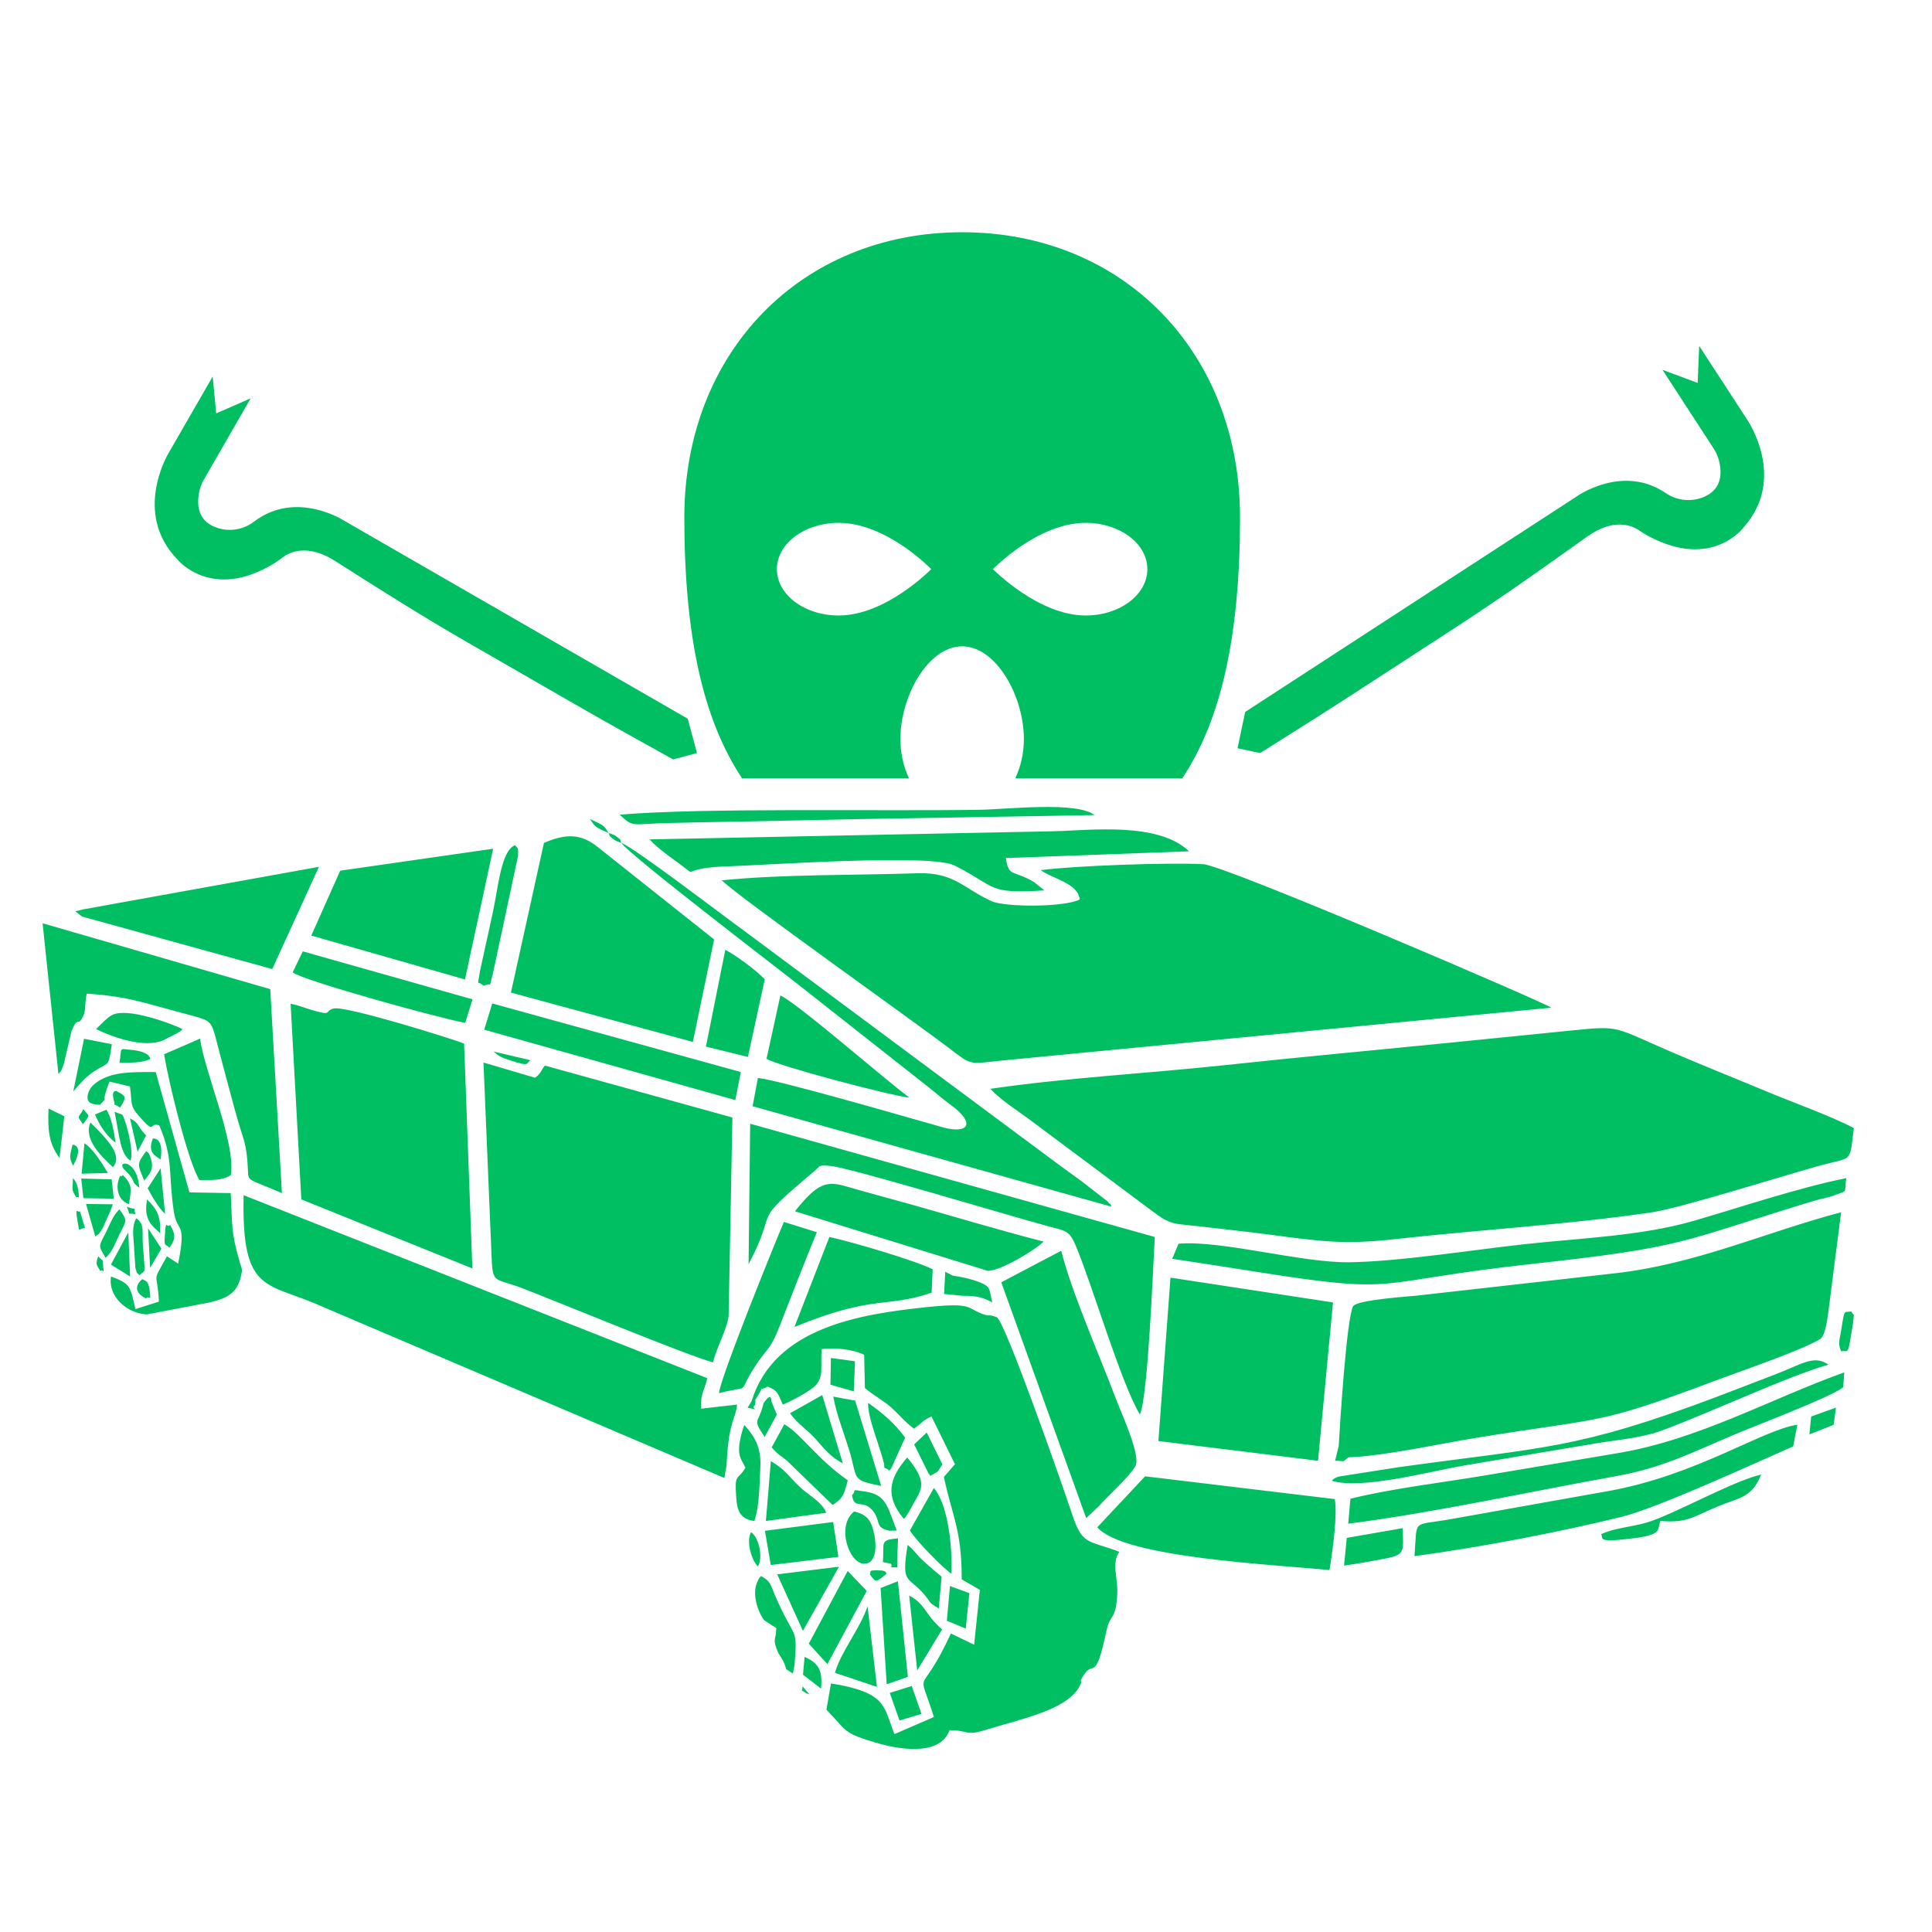 <?xml version="1.0" encoding="UTF-8"?>
<!DOCTYPE svg PUBLIC "-//W3C//DTD SVG 1.1//EN" "http://www.w3.org/Graphics/SVG/1.1/DTD/svg11.dtd">
<!-- Creator: CorelDRAW 2017 -->
<svg xmlns="http://www.w3.org/2000/svg" xml:space="preserve" width="240px" height="240px" version="1.1" style="shape-rendering:geometricPrecision; text-rendering:geometricPrecision; image-rendering:optimizeQuality; fill-rule:evenodd; clip-rule:evenodd"
viewBox="0 0 240 240"
 xmlns:xlink="http://www.w3.org/1999/xlink">
 <defs>
  <style type="text/css">
   <![CDATA[
    .fil2 {fill:none}
    .fil1 {fill:#00BF63}
    .fil0 {fill:#00BF63;fill-rule:nonzero}
   ]]>
  </style>
 </defs>
 <g id="Layer_x0020_1">
  <path class="fil0" d="M146.87 96.68c4.87,-7.31 7.17,-17.8 7.17,-32.41 0,-20.53 -14.52,-35.42 -34.52,-35.42 -19.99,0 -34.51,14.89 -34.51,35.42 0,14.62 2.3,25.1 7.17,32.41l20.74 0c-0.68,-1.43 -1.07,-3.1 -1.07,-4.89 0,-5.29 3.43,-11.5 7.67,-11.5 4.24,0 7.67,6.21 7.67,11.5 0,1.79 -0.39,3.46 -1.07,4.89l20.75 0zm-50.36 -25.98c0,-3.17 3.43,-5.75 7.67,-5.75 5.97,0 11.5,5.75 11.5,5.75 0,0 -5.61,5.76 -11.5,5.76 -4.24,0 -7.67,-2.58 -7.67,-5.76zm38.35 5.76c-5.88,0 -11.51,-5.76 -11.51,-5.76 0,0 5.54,-5.75 11.51,-5.75 4.24,0 7.67,2.58 7.67,5.75 0,3.18 -3.43,5.76 -7.67,5.76z"/>
  <path class="fil0" d="M85.43 89.28l-42.77 -24.65c0,0 -5.9,-3.79 -11.11,0.17 -0.67,0.51 -1.41,0.83 -2.24,0.96 -0.82,0.13 -1.62,0.06 -2.41,-0.22 -1.46,-0.51 -2.7,-1.72 -2.15,-4.46 0.11,-0.52 0.3,-1.02 0.57,-1.49l5.82 -10.11 -4.28 1.87 -0.44 -4.58 -5.46 9.48c0,0 -4.59,7.48 1.13,13.3 0,0 4.19,5.13 11.88,0.49 0.4,-0.25 0.78,-0.51 1.14,-0.8 0.75,-0.57 2.98,-1.8 6.49,0.43 5.45,3.48 10.92,6.93 16.51,10.15l12.45 7.17c4.33,2.5 8.69,4.93 13.06,7.35l2.96 -0.8 -1.15 -4.26z"/>
  <path class="fil0" d="M154.68 88.44l41.15 -26.75c0,0 5.69,-4.11 11.11,-0.43 0.69,0.47 1.45,0.75 2.28,0.83 0.83,0.09 1.63,-0.03 2.4,-0.34 1.42,-0.59 2.6,-1.87 1.91,-4.57 -0.14,-0.52 -0.36,-1.01 -0.66,-1.47l-6.35 -9.77 4.37 1.63 0.19 -4.6 5.97 9.18c0,0 4.98,7.22 -0.42,13.33 0,0 -3.9,5.36 -11.83,1.13 -0.41,-0.21 -0.81,-0.46 -1.19,-0.73 -0.77,-0.53 -3.07,-1.64 -6.45,0.78 -5.26,3.76 -10.53,7.5 -15.95,11.03l-12.04 7.82c-4.18,2.73 -8.41,5.39 -12.64,8.04l-2.8 -0.6 0.95 -4.51z"/>
  <path class="fil1" d="M134.13 111.73c-0.24,-2.05 -3.41,-2.56 -4.84,-3.64 4.34,-0.56 15.81,-0.96 20.18,-0.74 2.69,0.13 42.65,17.28 43.24,17.83l-68.22 6.56c-4.2,0.44 -3.76,0.62 -6.44,-1.42 -4.97,-3.79 -25.73,-18.47 -28.4,-20.96 7.5,-0.77 16.61,-0.62 24.31,-0.88 4.56,-0.15 5.65,1.85 9.25,3.48 1.64,0.74 9.05,0.76 10.92,-0.23zm-98.61 10.87l0 -0.03c0.02,0.01 0.05,0.03 0.07,0.04l-0.07 -0.01zm194.77 17.53c-0.57,4.53 -0.08,3.51 -4.38,4.71 -5.03,1.41 -17.19,5.24 -20.71,5.76 -10.21,1.51 -21.39,2.16 -31.81,3.32 -6.43,0.72 -9.31,0.29 -15.67,-0.55 -2.68,-0.35 -5.34,-0.63 -8.01,-0.95 -3.97,-0.48 -4.12,-0.1 -6.69,-2.06l-15.13 -11.29c-1.73,-1.27 -3.47,-2.35 -4.87,-3.81 9.31,-1.37 19.43,-1.91 28.91,-2.92 9.63,-1.04 19.21,-1.91 28.87,-2.88 4.84,-0.49 9.73,-0.97 14.52,-1.46 6.12,-0.62 5.04,-0.43 12.64,2.82 3.95,1.69 7.46,3.08 11.38,4.72 3.42,1.43 8.01,3.05 10.95,4.59zm-119.59 42.3c-0.55,0.5 0.15,0.38 -0.59,0 -0.41,-0.21 -0.19,0.09 -0.29,-0.59 -0.49,-2.15 -2.05,-5.68 -1.98,-7.57 1.84,1.29 3.24,2.49 4.6,4.31l-1.74 3.85zm-10.51 27.93c-0.91,-0.64 -0.5,-0.08 -0.49,-0.88l0.93 1.09c-0.02,-0.16 -0.35,-0.15 -0.44,-0.21zm10.88 -21.1l0.33 0.87 -0.9 0.02c-1.94,-0.36 -0.98,-1.27 -2.18,-2.6 -1.18,-1.32 -2.21,0.04 -2.48,-1.82 0.71,-0.66 -0.46,-0.76 1.77,-0.42 2.31,0.37 2.6,1.71 3.46,3.95zm-16.23 -14.93c0.18,-0.25 0.97,-1.45 0.97,-0.29l0.69 1.69 -1.51 2.77c-1.63,-2.4 -0.73,-1.55 -0.15,-4.17zm-84.63 -60.47l-0.86 -0.65 1.01 -0.25 29.26 -5.28 -5.8 12.7 -23.61 -6.52zm88.5 92.86l-0.21 1.17 -0.83 -0.53c-0.43,-1.53 -0.84,-1.48 -1.22,-2.6 -0.45,-1.28 -0.04,-1.07 -0.02,-2.51 -0.1,-0.1 -0.41,-0.27 -0.5,-0.32l-0.98 -0.65c-0.54,-0.57 -1.6,-2.94 -0.94,-4.62 0.33,-0.82 0.46,-0.76 0.53,-0.88 1.25,0.67 1.18,1.13 1.79,2.53 2.44,5.6 2.75,3.62 2.38,8.41zm-4.93 -32.16c-0.68,0.47 1,0.7 -0.91,0.31l0.49 -0.8c2.82,-9.16 13.38,-10.82 21.82,-11.7 5.6,-0.58 4.9,0.1 6.8,0.83 1.07,0.41 0.76,-0.02 1.87,0.45 1.08,0.72 8.06,20.62 9.27,24.27 1.36,4.1 1.87,3.31 5.92,4.85 -1.01,1.55 -0.14,3.07 -0.25,5.27 -0.16,3.28 -0.88,2.36 -1.34,4.54 -1.44,6.73 -1.56,3.41 -2.91,5.64 -0.68,1.12 0.16,0.18 -0.48,1.34 -1.59,2.88 -7.32,4 -11.54,5.31 -2.7,0.84 -2.1,0.06 -4.57,0.06 -1.17,3.34 -6.54,2.36 -9.24,1.52 -1.35,-0.42 -2.92,-0.8 -3.96,-1.81l-2.09 -2.27 0.57 -3.25c6.99,1.13 6.52,2.88 7.88,6.3l4.9 -2.13c-2.1,-6.68 -1.8,-1.86 2.11,-10.37l2.89 1.39 0.71 -6.81 -2.25 -1.31c0,-6.21 -1.16,-7.73 -2.22,-12.72l1.38 -1.58 -2.92 -5.94c-1.37,0.67 -1.1,0.8 -2.18,1.52 -1.16,-0.84 -1.87,-1.83 -3.05,-2.83 -0.89,-0.75 -2.03,-1.34 -3.04,-2.22l-0.09 -4.13c-1.47,-0.68 -3.55,-0.91 -5.26,-0.7 -0.24,2.08 0.4,3.57 -1.03,4.75 -0.75,0.62 -2.88,1.78 -3.81,2.14 -0.62,-1.33 -0.6,-1.75 -1.89,-2.23 -1.3,0.69 -0.32,-0.34 -1.18,1.07 -0.64,1.03 -0.18,0.27 -0.4,1.24zm17.67 19.18l0.01 0.96c-1.46,-0.03 -0.39,0.1 -0.8,-0.46l-0.98 -0.19c0.16,-2.54 -0.42,-2.74 1.88,-2.95l-0.11 2.64zm-95.7 -43.84c1.48,0.59 0.76,-0.22 1.06,0.94 -1.23,-0.28 -0.46,0.37 -1.06,-0.94zm151.77 31.13c-0.99,0.74 -0.22,0.43 -1.67,0.43l0.45 -1.83c0.16,-2.84 0.97,-15.77 1.79,-17.39 0.64,-0.78 6.94,-1.19 7.88,-1.29l24.58 -2.77c10.14,-1.13 18.78,-5.12 28.16,-7.59l-1.54 12.03c-0.12,0.87 -0.34,3.07 -0.98,3.67 -2.11,1.37 -10.31,4.16 -13.22,5.26 -14.74,5.55 -13.62,4.46 -29.69,7.08 -4.54,0.74 -11.41,2.26 -15.76,2.4zm-90.31 -76.31c-0.56,-0.22 -0.67,-0.2 -1.1,-0.55 -0.6,-0.46 -0.26,-0.29 -0.52,-0.7 -1.76,-0.75 -1.65,-0.79 -2.32,-1.74 1.46,0.72 1.73,0.66 2.32,1.74 0.46,0.17 0.67,0.18 1.09,0.51 0.69,0.55 0.2,0.2 0.53,0.74 1.55,0.55 12.84,9.18 15.38,11.02l37.89 28.16c1.32,0.99 2.46,1.81 3.82,2.79l3.32 2.58c0.06,0.06 0.19,0.33 0.23,0.26 0.04,-0.08 0.16,0.17 0.2,0.36l-44.56 -12.47 0.66 -3.51c2.58,0.25 18.09,4.75 22.9,6.11 3.25,0.91 4.22,-0.45 1.08,-2.75 -1.05,-0.76 -1.71,-1.37 -2.75,-2.19l-16.4 -12.92c-0.93,-0.76 -21.17,-16.23 -21.77,-17.44zm-64.72 53.2c-0.55,-0.88 -0.64,-0.89 -0.28,-1.86 0.76,0.9 0.45,0 0.59,1.05 0.2,1.53 -0.03,0.35 -0.31,0.81zm-2.76 -10.01c0.18,1.44 -0.04,0.53 -0.24,0.84 -0.67,-1 -0.45,-1.03 -0.43,-2.4 0.27,0.38 0.28,0.2 0.53,0.92 0.04,0.12 0.13,0.53 0.14,0.64zm0.58 -8.26c-0.83,-1.18 -0.58,-0.66 0.05,-1.87 0.75,0.99 0.88,0.61 -0.05,1.87zm0.25 12.88c-0.96,0.14 -0.62,0.76 -0.94,-0.93 -0.36,-1.96 0.14,-0.79 0.3,-1.16l0.64 2.09zm109 8.44l-2.28 -0.23 0.14 -2.76 0.96 0.49c0.93,0.11 2.41,0.44 3.32,0.82 1.38,0.56 1.16,0.75 1.56,2.5 -1.05,-0.57 -1.89,-0.86 -3.7,-0.82zm-110.55 -18.78c0,0 1.52,0.01 0.07,2.62 -0.53,-1.05 -0.41,-1.2 -0.07,-2.62zm101.07 53.35c-1.26,1.03 -1.28,1.11 -2.04,0 0.33,-0.23 -0.53,-0.53 1.28,-0.46 0.96,0.03 0.76,0.46 0.76,0.46zm-95.91 -58.74c-0.41,-1.48 0.26,-1.24 0.27,-1.28 1,0.58 1.49,0.55 0.47,2.06 -1.13,-0.75 -0.51,0.05 -0.74,-0.78zm3.12 10.74c-1.11,-0.89 -0.35,-0.47 -1.19,-1.58l-0.41 -0.44c-0.07,-0.08 -0.3,-0.28 -0.34,-0.34 -0.84,-1.07 1.74,-1.13 1.94,2.36zm48.61 -15.84c-0.59,0.42 -0.06,0.83 -2.49,0.03 -0.99,-0.33 -1.36,-0.43 -2.08,-1.1l4.57 1.07zm-45.95 12.33c-0.58,-0.43 -1.69,-0.8 -0.96,-2.6 0,0.01 1.4,-0.26 0.96,2.6zm1.09 10.97c-0.46,-0.58 -0.68,0.07 -0.56,-1.56 0.15,-2.21 0.21,-0.76 0.65,-1.28 0.6,1.06 0.8,1.64 -0.09,2.84zm-2.88 6.3c-1.32,-0.59 -1.51,-1.56 -0.48,-2.4 0.26,0.21 0.71,0.06 0.88,1.2 0.28,1.88 -0.05,0.66 -0.4,1.2zm-2.01 -22.37c1.29,0.68 0.74,0.83 2,2.11l-1.06 2.03 -0.94 -4.14zm77.98 55.65c-0.75,-0.77 -1.49,-3.11 -0.83,-4.25 0.95,0.61 1.55,3.2 0.83,4.25zm-75.74 -42l1.66 2.53 -1.4 2.39 -0.26 -4.92zm0.41 -8.45c0.29,1.11 -0.19,1.72 -0.89,2.52 -0.81,-2.02 -0.98,-1.99 0.25,-3.65 0.07,0.11 0.34,-0.02 0.64,1.13zm1.08 9.04c-0.91,-0.85 -2.1,-1.58 -1.61,-4.16 1.21,1.16 1.73,2.08 1.61,4.16zm-3.87 -3.58c-1.59,-0.6 -1.51,-2.34 -1.29,-2.99 0.37,-1.07 0.08,-0.15 0.55,-0.63 1.17,1.2 1.07,1.74 0.74,3.62zm-1.65 -7.64c-1.13,-0.87 -1.88,-1.95 -2.56,-3.5l1.4 -0.6c0.67,0.9 0.95,2.77 1.16,4.1zm4.32 -10.4c-1.17,0.52 -2.28,0.43 -3.84,0.48 0.33,-2.01 -0.15,-1.75 1.47,-1.61 2.33,0.2 2.37,1.12 2.37,1.13zm83.31 78.22c-0.82,-0.63 -1.53,-1.22 -2.24,-1.72l0.2 -2.22c1.58,0.68 2.29,1.52 2.04,3.94zm-81.48 -58.97c-0.83,-0.8 -1.57,-2.06 -2.16,-3.19l1.6 -2.48 0.56 5.67zm208.25 14.2c0.4,-2.65 0.36,-1.84 1.2,-2.11 0.44,0.82 0.36,-0.11 0.23,1.47 -0.02,0.24 -0.19,1.12 -0.24,1.45 -0.42,2.7 -0.42,1.85 -1.23,2.06 -0.47,-1.02 -0.18,-1.42 0.04,-2.87zm-212.56 -20.82c-1.29,-0.85 -1.36,-3.1 -1.97,-6.08 1.12,0.51 0.9,0 1.36,1.35 0.37,1.09 1.02,3.96 0.61,4.73zm211.58 32.81l-3.01 1.2 0.22 -2.23 3.08 -1.1 -0.29 2.13zm-214 -19.9l2.16 -4.01 0.22 5.49 -2.38 -1.48zm-3.29 -15.07c0.94,0.55 2.2,2.46 2.9,3.69l-3.25 0.09 0.35 -3.78zm6.84 16.41c-0.33,-0.43 -0.24,0.01 -0.51,-0.9l-0.16 -2.48c-0.06,-1.52 -0.35,-2.53 0.26,-3.71 1.08,0.68 0.71,1.67 0.83,3.32 0.32,4.13 0.32,2.91 -0.42,3.77zm-3.31 -8.83c-0.29,0.87 -0.52,1.3 -0.88,2.1 -0.18,0.39 -0.36,0.86 -0.56,1.15 -0.52,0.76 -0.24,0.29 -0.74,0.76l-1.15 -4.05 3.33 0.04zm-6.62 -5.76c-1.35,-1.78 -1.48,-3.49 -1.37,-6.13l1.96 0.95 -0.59 5.18zm6.63 1.15c-1.47,-1.37 -3.66,-3.44 -2.8,-5.55 2.2,2.18 4.05,4.1 2.8,5.55zm-0.9 11.26c-1,-1.64 -0.86,-1.36 0.06,-3.22 0.53,-1.07 0.81,-1.98 1.64,-2.81 1.09,1.5 0.86,1.38 -0.01,3.15 -0.59,1.22 -0.81,2.05 -1.69,2.88zm1 -7.35l-3.77 -0.06 -0.27 -2.44 3.78 0.1 0.26 2.4zm101.46 34.43c-0.07,-0.08 -0.18,-0.19 -0.22,-0.25l-1.81 -3.65 1.56 -1.48 1.95 3.97c-0.83,1.23 -0.38,0.73 -1.48,1.41zm-5.06 26.97l2.73 -0.86 1.21 3.47 -2.73 0.81 -1.21 -3.42zm-7.37 -38.29l0.06 -3.32 2.99 0.41 -0.15 3.74 -2.9 -0.83zm14.46 29.32l0.39 -4.31 2.41 0.89 -0.45 4.4 -2.35 -0.98zm-103.73 -71.62c-0.45,3.08 -0.31,2.09 -2.35,3.48 -0.94,0.64 -1.7,1.5 -2.44,2.41l1.34 -6.56 3.45 0.67zm99.05 68.49c2.11,1.13 1.85,2.26 4.09,4.21l-3.09 5.1 -1 -9.31zm-0.24 -17.15c2.67,3.21 1.71,3.99 0.77,5.74 -0.2,0.36 -0.37,0.71 -0.6,1.09 -0.48,0.77 -0.34,0.5 -0.58,0.81 -2.31,-2.75 -1.94,-4.96 0.41,-7.64zm3.92 18.76c-1.51,-0.91 -0.78,-0.57 -1.86,-1.8 -2.06,-2.36 -2.8,-1.14 -2.01,-6.1 0.88,0.71 1.11,1.24 1.98,2.02 0.99,0.89 1.45,1.29 2.24,1.93l-0.35 3.95zm-10.52 -12.05c1.6,0.38 2.14,1.06 2.51,2.88 0.27,1.31 0.31,3.61 -1.26,3.61 -1.84,0.01 -3.53,-4.65 -1.25,-6.49zm-1.4 -5.98c-1.4,-0.72 -2.16,-1.61 -3.33,-2.97 -1.08,-1.24 -2.25,-1.86 -3.23,-3.25l4 -2.26 2.56 8.48zm69.55 8.05c0.05,2.74 0.39,3.27 -1.98,3.74 -1.66,0.33 -3.55,0.67 -5.31,0.91l0.34 -3.44 6.95 -1.21zm-70.53 17.97c0.72,-2.59 3.07,-5.39 4.05,-8.25l1.17 10 -5.22 -1.75zm-81.05 -79.97c-0.23,0.22 0.08,0.05 -0.68,0.53l-1.67 0.85c-2.3,1.03 -6.2,-0.3 -8.39,-1.38l1.07 -1.04c0.48,-0.4 0.51,-0.49 0.97,-0.72 1.81,-0.9 6.93,0.91 8.7,1.76zm69.93 54.5c-0.45,-0.99 -0.9,-1.31 -0.77,-2.73 0.07,-0.79 0.38,-2.01 0.64,-2.58 1.28,1.4 2.13,2.87 1.98,5.27 -0.12,2.05 -0.08,4.73 -0.74,6.65 -2.01,-0.22 -2.16,-1.71 -2.25,-2.88 -0.24,-3.14 0.14,-2.06 1.14,-3.73zm16.86 2.25c-3.86,-0.75 -2.85,-0.84 -3.99,-4.51 -0.71,-2.29 -1.54,-4.3 -1.96,-6.58l2.72 0.5 3.23 10.59zm-48.27 -71.09c0.76,-3.54 1.06,-7.83 2.8,-8.5 0.39,0.56 0.37,0.15 0.37,1.29l-3.13 14.66c-0.57,2.06 0.01,0.99 -1.15,1.52 -0.89,-0.82 -0.76,0.36 -0.46,-1.81l1.57 -7.16zm43.03 81.13l-4.48 7.97 -3.19 -7.02 7.67 -0.95zm13.97 0.89c-1.16,-0.84 -4.34,-4.06 -5.16,-5.39l2.98 -5.28c1.8,2.17 2.3,7.3 2.18,10.67zm-8.8 1.76l2.15 -0.84 1.24 11.87 -2.63 0.93 -0.76 -11.96zm-13.63 -15.77c1.93,1.17 2.04,1.75 3.71,3.32 0.92,0.86 2.71,1.81 3.16,3.1l-7.49 1.02 0.62 -7.44zm123.02 1.67c-1.18,2.94 -2.68,2.83 -5.46,3.99 -3.07,1.29 -3.7,2.04 -7.05,1.78 -0.45,1 0.36,1.66 -3.15,2.12 -5.02,0.66 -3.87,0.01 -4.22,-0.48 1.65,-0.78 3.78,-0.89 5.68,-1.45 3.35,-1 10.68,-5.16 14.2,-5.96zm-116 23.55l-2.31 -2.54 4.83 -9.03 2.37 2.48 -4.89 9.09zm-4.95 -25.2c-0.95,-0.83 -1.13,-0.72 -1.97,-1.72l1.57 -2.88c2.13,1.25 3.97,4.22 7.88,6.97 -0.52,2.08 -0.75,2.32 -1.88,3.06l-5.6 -5.43zm-2.81 8.64l8.48 -1.09 0.65 4.33 -8.4 1.01 -0.73 -4.25zm-2.11 -58.87l-5.22 -1.28 2.41 -12.02c1.17,0.58 3.88,2.55 4.9,3.67l-2.09 9.63zm28.88 -30.7c3.38,-0.06 12,-1.07 14.17,0.66l-29.86 0.51c-5.1,0.1 -10.19,0.23 -15.28,0.32 -2.61,0.05 -5.23,0.09 -7.84,0.16 -4.71,0.12 -4.22,0.59 -6.01,-1.04 10.55,-0.89 32.16,-0.41 44.82,-0.61zm60.03 81.47c-4.36,0.75 -12.65,3.02 -16.4,1.88 0.37,-0.29 0.19,-0.25 0.84,-0.51l7.47 -1.17c18.3,-2.53 22.12,-2.2 39.56,-8.75 2.49,-0.94 4.74,-1.83 7.16,-2.75 3.51,-1.34 4.85,-2.49 6.69,-1.24 -5.13,1.45 -14.86,6.05 -20.77,8.21 -2.44,0.89 -5.31,1.11 -7.98,1.55 -5.53,0.93 -11,1.83 -16.57,2.78zm-124.03 -55c-2.88,-0.49 -20.17,-5.24 -21.43,-6.27l1.25 -2.61 21.09 5.96 -0.91 2.92zm55.18 9.29c-2.19,-0.21 -16.04,-3.85 -17.75,-4.82l1.72 -7.87c2.13,0.95 12.9,10.38 16.03,12.69zm-88.2 10.23c-1.38,-2.16 -3.87,-12.29 -4.38,-15.62l4.46 -1.94c0.64,4.44 4.5,13.04 3.81,16.98 -1.18,0.69 -2.47,0.58 -3.89,0.58zm76.7 6.49c-1.55,3.78 -3.1,7.76 -4.65,11.73 -1.19,3.06 -1.62,2.71 -3.15,5.12 -2.18,3.43 -0.11,2.08 -4.35,3.14 0.09,-1.75 6.93,-18.62 8.06,-21.27l4.09 1.28zm14.26 7.51c-5.74,1.96 -7.1,0.18 -17.04,4.26l4.34 -11.18c2.9,0.63 10.57,2.9 12.83,4.01l-0.13 2.91zm-55.58 -32.67l1 -3.26 30.88 8.52 -0.69 3.48 -31.19 -8.74zm69.48 26.32c-0.89,0.98 -5.43,3.71 -6.94,3.63l-23.94 -7.39c2.83,-3.57 3.97,-3.79 6.37,-3.09 2.59,0.75 5.45,1.51 8.06,2.24 5.49,1.55 10.97,3.2 16.45,4.61zm93.12 25.45c-5.09,2.22 -16.8,7.64 -21.36,8.76 -7.84,1.92 -17.45,3.76 -25.68,4.87 0.37,-4.69 -0.38,-3.75 4.18,-4.54l19.92 -3.55c10.94,-1.96 19.09,-7.59 23.46,-8.24l-0.52 2.7zm-209.13 -45.32c-0.07,0.1 -0.11,0.25 -0.14,0.33l-0.24 0.66c-0.64,1.85 0.25,0.73 -0.82,1.89 -1.15,-0.04 -1.9,-0.29 -1.39,-1.65 0.29,-0.77 1.18,-1.36 2.03,-1.73 1.78,-0.78 4.23,-0.68 6.28,-0.69l4.19 14.95 5.13 0.09c0.21,4.01 0.03,4.83 1.11,8.52 0.3,1.03 0.38,0.89 0.15,1.85 -0.49,2.07 -1.69,2.67 -3.81,3.2l-7.88 1.5c-2.53,-0.15 -4.84,-2.27 -4.44,-4.71 2.45,0.91 2.37,1.19 3.03,4.05l2.92 -0.93c-0.18,-3.99 -0.98,-2.05 1,-5.63l1.39 0.91c1.08,-5.4 -0.13,-3.73 -0.54,-6.47 -0.72,-4.9 -0.01,-6.44 -1.8,-10.7 -1.39,-0.48 -0.32,1.35 -2.52,-1.15 -1.21,-1.37 -0.82,-1.61 -1.13,-3.69l-2.52 -0.6zm187.3 46.16c10.09,-1.68 18.92,-6.72 28.18,-10.04l-0.13 1.85c-1.57,1.25 -10.96,4.78 -13.77,5.98 -4.96,2.11 -8.71,4.03 -14.37,5.05 -10.79,1.93 -22.61,4.54 -33.35,5.92l0.27 -3.1c4.97,-1.25 11.34,-2 16.55,-2.87 5.59,-0.92 11.02,-1.86 16.62,-2.79zm9.5 -28.87c5.87,-1.71 13.08,-4.13 18.93,-5.3 -0.28,2.02 0.27,1.45 -1.49,2.14 -0.56,0.22 -1.94,0.51 -2.56,0.69 -16.99,5.16 -15.49,5.69 -35.42,7.88 -19.7,2.16 -15.53,3.82 -33.46,0.98 -3.65,-0.59 -7.17,-1.11 -10.8,-1.67l0.78 -1.87c5.31,-0.47 15.23,2.38 21.21,2.3 6.29,-0.09 15.26,-1.53 21.84,-2.25 6.98,-0.76 14.45,-1.01 20.97,-2.9zm-80.68 -41.04c-7.21,0.44 -5.81,-0.38 -11.17,-3.1 -2.95,-1.49 -23.38,-0.04 -28.17,0.11 -6.21,0.19 -3.59,1.47 -5.66,-0.07 -1.33,-1 -3,-2.11 -4.05,-3.28l50.19 -1.01c4.48,-0.1 12.97,-1.21 16.83,2.49l-22.76 0.84c0.36,2.45 0.9,1.41 3.52,3l1.27 1.02zm-91.07 5.61l3.59 -8.06 19 -2.73 -3.5 16.24 -19.09 -5.45zm126.48 78.82c-6.42,-0.67 -25.56,-1.48 -28.84,-5.32l5.94 -6.33 23.56 2.83c0.37,1.94 -0.31,6.74 -0.66,8.82zm-40.77 -35.75l7.45 -3.92c1.25,5.05 4.7,12.87 6.67,18.08 0.87,2.29 3.28,7.45 2.53,8.7 -0.83,1.41 -3.42,3.67 -4.53,4.96l-1.57 1.47 -10.55 -29.29zm17.22 16.42c-2.36,-3.92 -5.86,-15.94 -7.95,-20.93 -0.82,-1.96 -1.27,-1.87 -3.36,-2.43 -5.24,-1.41 -24.85,-7.35 -27.17,-7.52 -1.53,-0.12 -1.14,-0.04 -2.01,0.69 -8.26,6.98 -4.17,4.02 -8.12,11.52l0.2 -17.45 50.26 14.07c-0.22,3.9 -0.84,19.88 -1.85,22.05zm-136.31 -61.02l28.28 8.18 1.45 25.34c-4.33,-1.88 -4.15,-1.36 -4.22,-2.86 -0.17,-3.65 -0.56,-3.52 -1.63,-7.5 -0.79,-2.96 -1.58,-5.82 -2.34,-8.79 -0.56,-2.16 -0.72,-2.28 -2.88,-2.87 -1.38,-0.38 -2.83,-0.76 -4.21,-1.14 -3.43,-0.96 -5.27,-1.36 -8.96,-1.62 -0.31,1.27 -0.05,2 -0.46,2.82 -0.74,1.48 -0.53,-0.26 -1.43,1.8l-0.95 4.07c-0.5,1.37 -0.25,0.7 -0.68,1.32l-1.97 -18.75zm158.44 66.77l-19.83 -2.45 1.5 -20.3 20.19 3.08 -1.86 19.67zm-77.66 -52.03l-22.6 -6.13 4.1 -18.59c2.9,-1.27 4.71,-1.05 6.66,0.49l14.48 11.5 -2.64 12.73zm-49.97 -4.74c1.04,0.19 1.64,0.48 2.65,0.78 2.7,0.79 1.44,0.12 2.69,-0.19 1.47,-0.38 14.67,3.74 16.21,4.35l1.03 27.94 -21.25 -8.58 -1.33 -24.3zm3.79 37.56c-6.8,-3.05 -9.9,-1.45 -9.63,-13.78l57.6 22.73c-0.36,1.66 -0.86,1.76 -0.76,3.79l4.46 -0.51c-0.15,1.79 -1,1.92 -1.27,6.96 -0.07,1.3 -0.1,0.69 -0.3,2.16l-50.1 -21.35zm48.68 6.98c-2.89,-0.72 -19.22,-7.49 -23.73,-9.22 -3.64,-1.39 -3.65,-0.34 -3.8,-4.5l-0.98 -23.52 6.4 1.89c0.81,-0.55 0.85,-1.17 1.24,-1.51l23.28 6.45 -0.47 24.7c-0.27,1.77 -1.49,3.86 -1.94,5.71z"/>
  <rect class="fil2" width="240" height="240"/>
 </g>
</svg>
